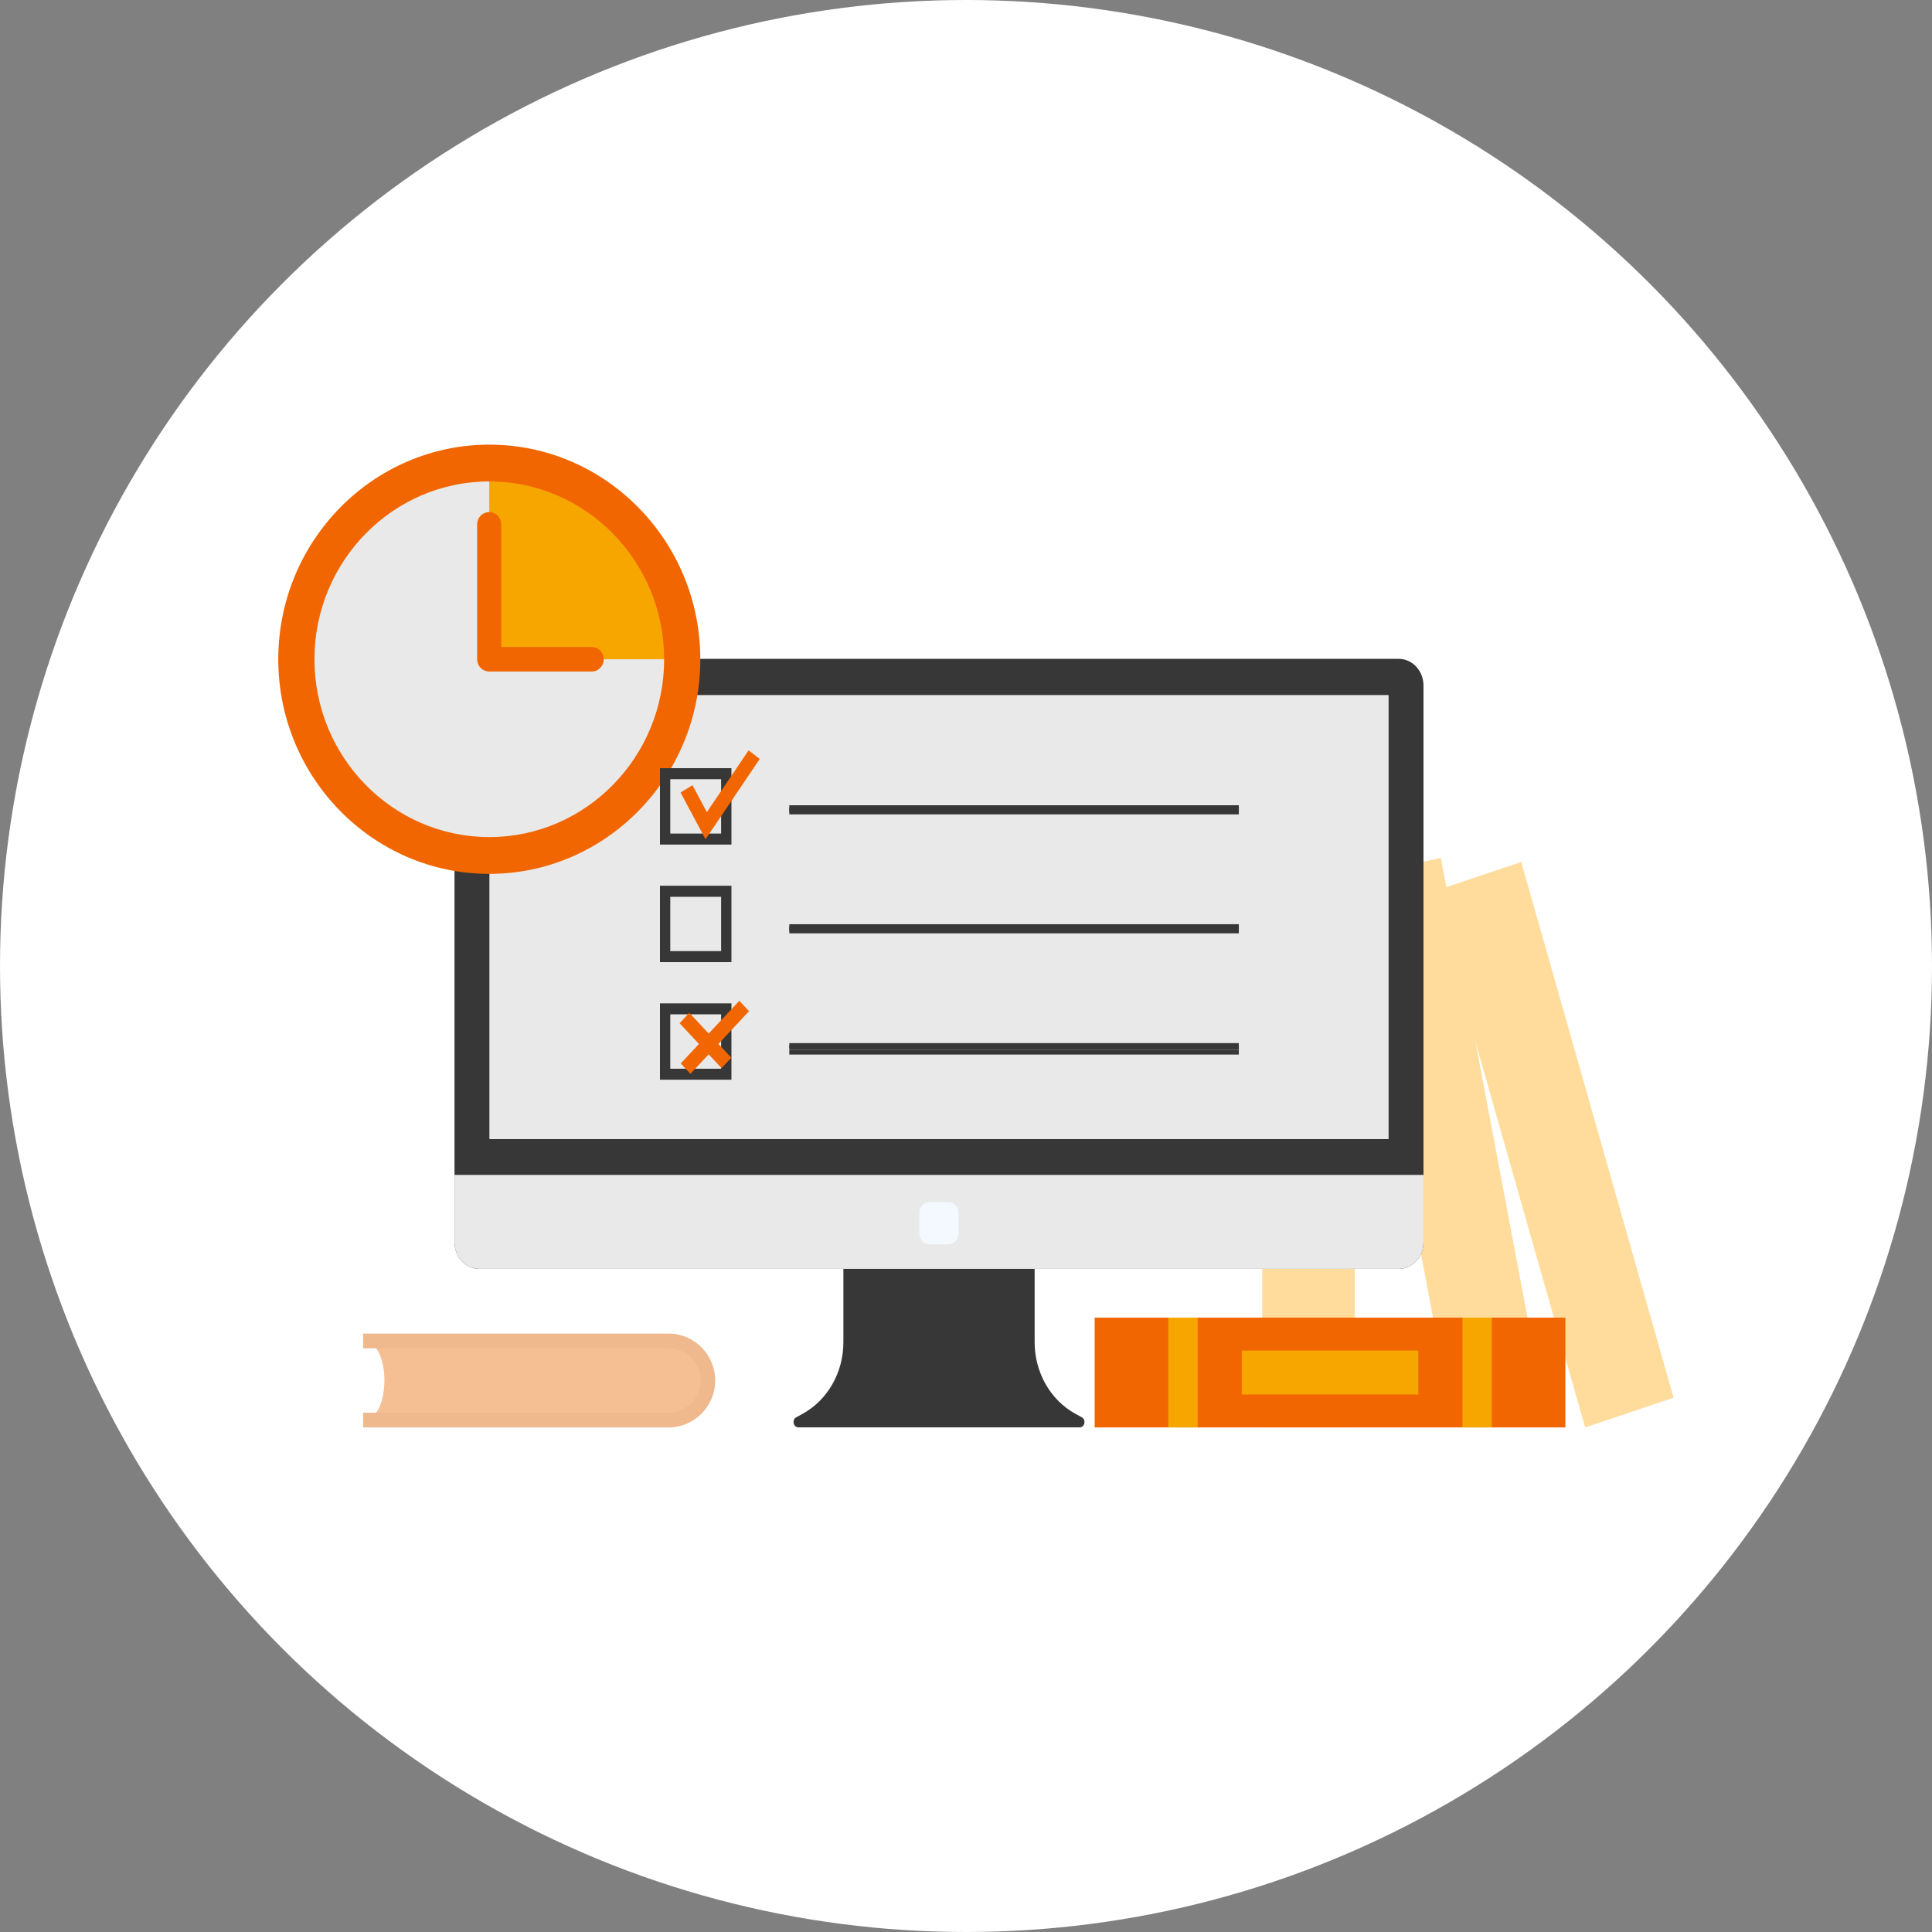 <svg width="80" height="80" viewBox="0 0 80 80" fill="none" xmlns="http://www.w3.org/2000/svg">
<rect x="0" y="0" width="80" height="80" fill="#808080" stroke="none"/>
<circle cx="40" cy="40" r="40" fill="white"/>
<g clip-path="url(#clip0_9040_37467)">
<path d="M52.266 35.886H56.099V59.106H52.266V35.886Z" fill="#FFDC9B"/>
<path d="M55.906 36.36L59.661 35.523L63.951 58.269L60.196 59.106L55.906 36.36Z" fill="#FFDC9B"/>
<path d="M59.328 36.924L62.99 35.692L69.3 57.875L65.638 59.106L59.328 36.924Z" fill="#FFDC9B"/>
</g>
<g clip-path="url(#clip1_9040_37467)">
<path d="M44.794 58.686L44.522 58.537C44.016 58.258 43.592 57.834 43.295 57.312C42.999 56.789 42.842 56.188 42.842 55.575V45.279H34.923V55.575C34.923 56.188 34.767 56.789 34.47 57.312C34.174 57.834 33.749 58.258 33.244 58.537L32.972 58.686C32.78 58.792 32.849 59.105 33.065 59.105H44.701C44.916 59.105 44.986 58.792 44.794 58.686Z" fill="#373737"/>
<path d="M57.919 27.282H19.845C19.573 27.282 19.313 27.398 19.12 27.606C18.928 27.814 18.82 28.096 18.82 28.39V51.434C18.82 51.728 18.928 52.01 19.12 52.218C19.313 52.426 19.573 52.542 19.845 52.542H57.919C58.191 52.542 58.451 52.426 58.644 52.218C58.836 52.01 58.944 51.728 58.944 51.434V28.39C58.944 28.096 58.836 27.814 58.644 27.606C58.451 27.398 58.191 27.282 57.919 27.282Z" fill="#373737"/>
<path d="M58.944 48.65H18.82V51.434C18.82 51.728 18.928 52.01 19.12 52.218C19.313 52.426 19.573 52.542 19.845 52.542H57.919C58.191 52.542 58.451 52.426 58.644 52.218C58.836 52.01 58.944 51.728 58.944 51.434V48.65ZM20.265 28.781H57.499V47.169H20.265V28.781Z" fill="#E9E9E9"/>
<path d="M39.279 51.527H38.48C38.372 51.526 38.268 51.48 38.191 51.396C38.114 51.313 38.071 51.201 38.07 51.083V50.22C38.071 50.103 38.114 49.99 38.191 49.907C38.268 49.824 38.372 49.777 38.48 49.777H39.279C39.387 49.777 39.492 49.824 39.568 49.907C39.645 49.99 39.688 50.103 39.689 50.22V51.083C39.688 51.201 39.645 51.313 39.568 51.396C39.492 51.48 39.387 51.526 39.279 51.527Z" fill="#F4F9FF"/>
</g>
<g clip-path="url(#clip2_9040_37467)">
<path d="M51.297 33.343V33.533L32.684 33.533V33.343L51.297 33.343Z" fill="#373737"/>
</g>
<g clip-path="url(#clip3_9040_37467)">
<path d="M51.297 38.269V38.458L32.684 38.458V38.269L51.297 38.269Z" fill="#373737"/>
</g>
<g clip-path="url(#clip4_9040_37467)">
<path d="M51.297 43.194V43.383L32.684 43.383V43.194L51.297 43.194Z" fill="#373737"/>
</g>
<g clip-path="url(#clip5_9040_37467)">
<path d="M51.297 33.438V33.628L32.684 33.628V33.438L51.297 33.438Z" fill="#373737"/>
</g>
<g clip-path="url(#clip6_9040_37467)">
<path d="M51.297 38.364V38.553L32.684 38.553V38.364L51.297 38.364Z" fill="#373737"/>
</g>
<g clip-path="url(#clip7_9040_37467)">
<path d="M51.297 43.289V43.478L32.684 43.478V43.289L51.297 43.289Z" fill="#373737"/>
</g>
<g clip-path="url(#clip8_9040_37467)">
<path d="M51.297 33.533V33.723L32.684 33.723V33.533L51.297 33.533Z" fill="#373737"/>
</g>
<g clip-path="url(#clip9_9040_37467)">
<path d="M51.297 38.458V38.648L32.684 38.648V38.458L51.297 38.458Z" fill="#373737"/>
</g>
<g clip-path="url(#clip10_9040_37467)">
<path d="M51.297 43.478V43.667L32.684 43.667V43.478L51.297 43.478Z" fill="#373737"/>
</g>
<g clip-path="url(#clip11_9040_37467)">
<path d="M45.328 54.56H64.819V59.106H45.328V54.56Z" fill="#F16600"/>
<path d="M48.375 54.56H49.593V59.106H48.375V54.56ZM60.557 54.56H61.775V59.106H60.557V54.56ZM51.42 55.923H58.73V57.742H51.42V55.923Z" fill="#F7A600"/>
</g>
<g clip-path="url(#clip12_9040_37467)">
<path d="M20.262 35.423C24.674 35.423 28.251 31.786 28.251 27.298C28.251 22.811 24.674 19.173 20.262 19.173C15.85 19.173 12.273 22.811 12.273 27.298C12.273 31.786 15.85 35.423 20.262 35.423Z" fill="#E9E9E9"/>
<path d="M20.258 19.173V27.298H28.247C28.247 22.804 24.677 19.173 20.258 19.173Z" fill="#F7A600"/>
<path d="M20.261 36.185C15.443 36.185 11.523 32.199 11.523 27.298C11.523 22.398 15.443 18.412 20.261 18.412C25.079 18.412 28.999 22.398 28.999 27.298C28.999 32.199 25.079 36.185 20.261 36.185ZM20.261 19.935C16.269 19.935 13.021 23.238 13.021 27.298C13.021 31.358 16.269 34.662 20.261 34.662C24.253 34.662 27.501 31.358 27.501 27.298C27.501 23.238 24.253 19.935 20.261 19.935Z" fill="#F16600"/>
<path d="M24.501 27.806H20.257C20.125 27.806 19.998 27.753 19.904 27.657C19.81 27.562 19.758 27.433 19.758 27.298V21.712C19.758 21.578 19.81 21.449 19.904 21.353C19.998 21.258 20.125 21.205 20.257 21.205C20.39 21.205 20.517 21.258 20.61 21.353C20.704 21.449 20.756 21.578 20.756 21.712V26.791H24.501C24.634 26.791 24.761 26.844 24.854 26.939C24.948 27.035 25 27.164 25 27.298C25 27.433 24.948 27.562 24.854 27.657C24.761 27.753 24.634 27.806 24.501 27.806Z" fill="#F16600"/>
</g>
<g clip-path="url(#clip13_9040_37467)">
<path d="M30.287 34.972H27.328V31.809H30.287V34.972ZM27.755 34.516H29.86V32.265H27.755V34.516Z" fill="#373737"/>
<path d="M29.214 34.751L28.18 32.816L28.674 32.514L29.27 33.629L30.998 31.07L31.459 31.427L29.214 34.751Z" fill="#F16600"/>
<path d="M30.287 39.841H27.328V36.677H30.287V39.841ZM27.755 39.384H29.86V37.134H27.755V39.384ZM30.287 44.709H27.328V41.546H30.287V44.709ZM27.755 44.253H29.86V42.002H27.755V44.253Z" fill="#373737"/>
<path d="M28.543 41.939L30.281 43.797L29.878 44.228L28.141 42.37L28.543 41.939Z" fill="#F16600"/>
<path d="M30.614 41.44L31.016 41.87L28.59 44.465L28.188 44.035L30.614 41.44Z" fill="#F16600"/>
</g>
<g clip-path="url(#clip14_9040_37467)">
<path d="M27.686 58.802H15.039C16.211 58.802 16.211 55.526 15.039 55.526H27.686C28.113 55.533 28.52 55.709 28.819 56.015C29.118 56.322 29.286 56.734 29.286 57.164C29.286 57.594 29.118 58.006 28.819 58.313C28.52 58.619 28.113 58.795 27.686 58.802Z" fill="#F6BF93"/>
<path d="M27.686 59.106H15.039V58.499H27.686C28.038 58.499 28.375 58.358 28.623 58.108C28.871 57.857 29.011 57.518 29.011 57.164C29.011 56.81 28.871 56.471 28.623 56.221C28.374 55.971 28.038 55.83 27.686 55.829H15.039V55.222H27.686C28.749 55.222 29.614 56.093 29.614 57.164C29.614 58.235 28.749 59.106 27.686 59.106Z" fill="#EFB88D"/>
</g>
<defs>
<clipPath id="clip0_9040_37467">
<rect width="17.033" height="23.584" fill="white" transform="translate(52.266 35.522)"/>
</clipPath>
<clipPath id="clip1_9040_37467">
<rect width="40.123" height="31.824" fill="white" transform="translate(18.82 27.282)"/>
</clipPath>
<clipPath id="clip2_9040_37467">
<rect width="0.189" height="18.613" fill="white" transform="matrix(0 1 -1 0 51.297 33.343)"/>
</clipPath>
<clipPath id="clip3_9040_37467">
<rect width="0.189" height="18.613" fill="white" transform="matrix(0 1 -1 0 51.297 38.269)"/>
</clipPath>
<clipPath id="clip4_9040_37467">
<rect width="0.189" height="18.613" fill="white" transform="matrix(0 1 -1 0 51.297 43.194)"/>
</clipPath>
<clipPath id="clip5_9040_37467">
<rect width="0.189" height="18.613" fill="white" transform="matrix(0 1 -1 0 51.297 33.438)"/>
</clipPath>
<clipPath id="clip6_9040_37467">
<rect width="0.189" height="18.613" fill="white" transform="matrix(0 1 -1 0 51.297 38.364)"/>
</clipPath>
<clipPath id="clip7_9040_37467">
<rect width="0.189" height="18.613" fill="white" transform="matrix(0 1 -1 0 51.297 43.289)"/>
</clipPath>
<clipPath id="clip8_9040_37467">
<rect width="0.189" height="18.613" fill="white" transform="matrix(0 1 -1 0 51.297 33.533)"/>
</clipPath>
<clipPath id="clip9_9040_37467">
<rect width="0.189" height="18.613" fill="white" transform="matrix(0 1 -1 0 51.297 38.458)"/>
</clipPath>
<clipPath id="clip10_9040_37467">
<rect width="0.189" height="18.613" fill="white" transform="matrix(0 1 -1 0 51.297 43.478)"/>
</clipPath>
<clipPath id="clip11_9040_37467">
<rect width="19.491" height="4.546" fill="white" transform="translate(45.328 54.56)"/>
</clipPath>
<clipPath id="clip12_9040_37467">
<rect width="17.476" height="17.773" fill="white" transform="translate(11.523 18.412)"/>
</clipPath>
<clipPath id="clip13_9040_37467">
<rect width="4.126" height="13.639" fill="white" transform="translate(27.328 31.07)"/>
</clipPath>
<clipPath id="clip14_9040_37467">
<rect width="14.574" height="3.883" fill="white" transform="translate(15.039 55.222)"/>
</clipPath>
</defs>
</svg>
